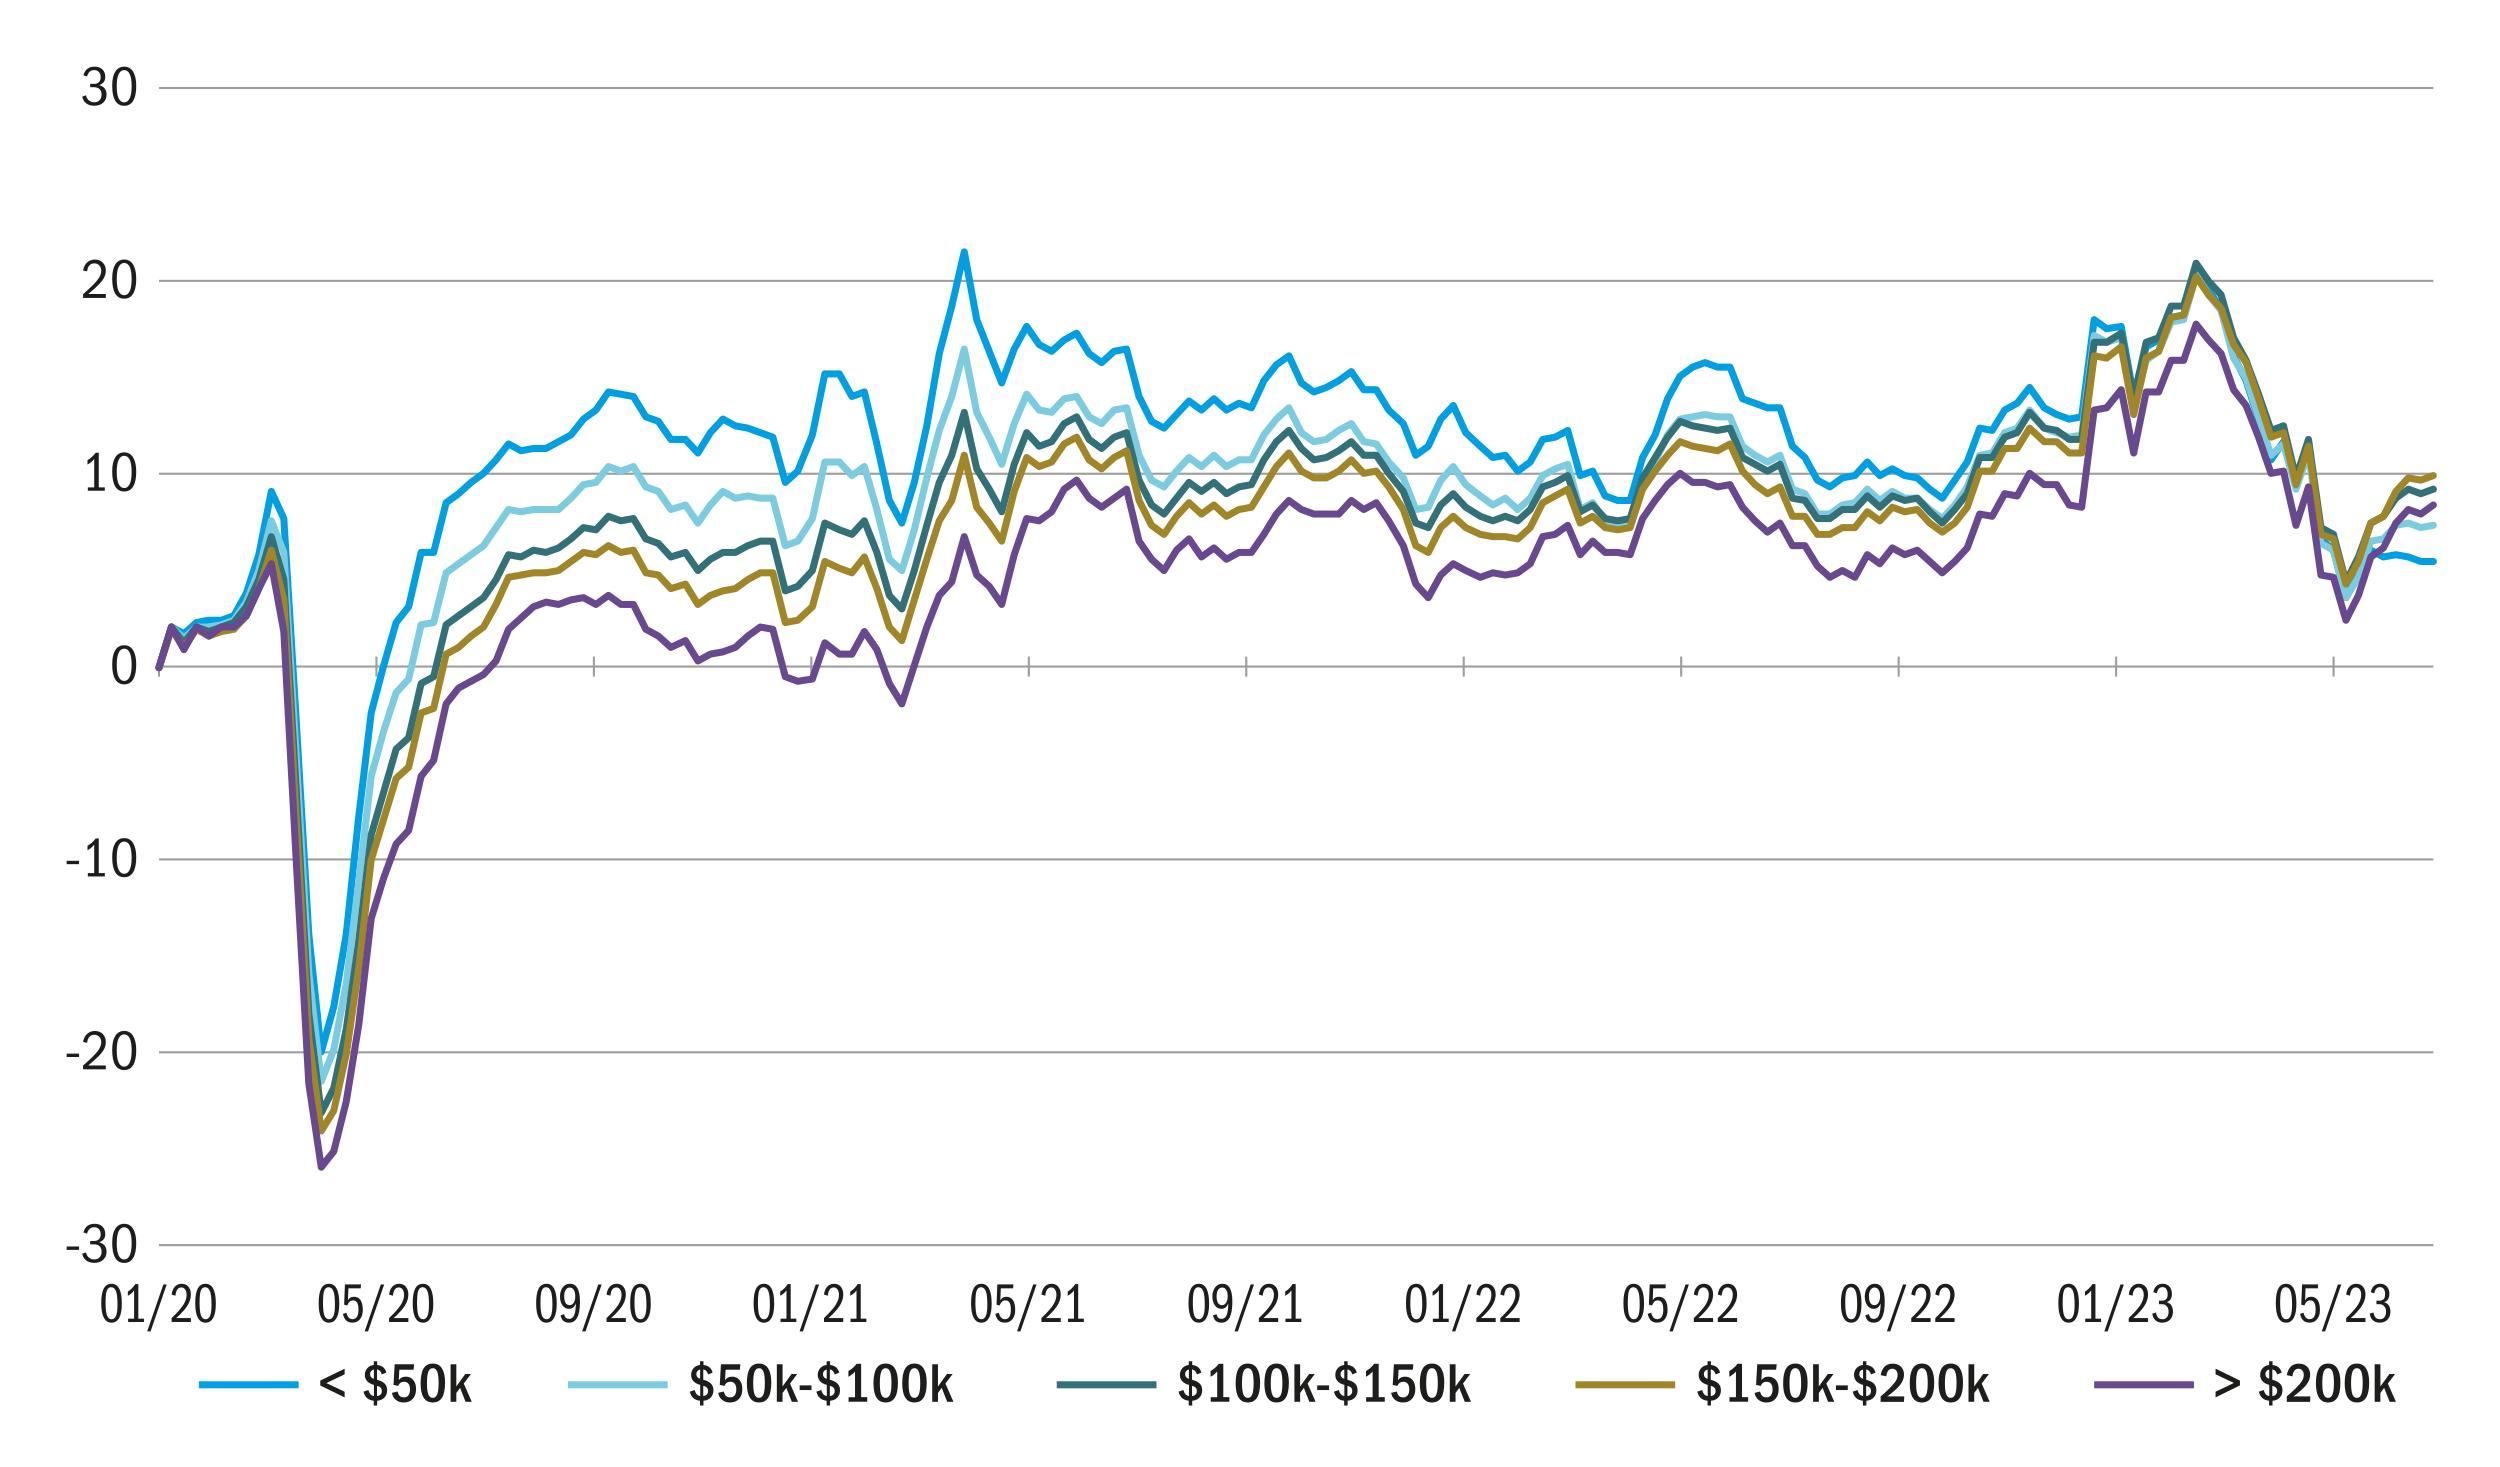 <?xml version="1.0" encoding="UTF-8"?> <svg xmlns="http://www.w3.org/2000/svg" width="750" height="440" viewBox="0 0 750 440"><defs><style>.cls-1,.cls-2,.cls-3,.cls-4,.cls-5,.cls-6,.cls-7,.cls-8,.cls-9,.cls-10,.cls-11,.cls-12{fill:none;}.cls-1,.cls-13{stroke-width:0px;}.cls-2{stroke:#9d9d9c;stroke-width:.63px;}.cls-2,.cls-8,.cls-9,.cls-10,.cls-11,.cls-12{stroke-miterlimit:10;}.cls-3,.cls-4,.cls-5,.cls-6,.cls-7{stroke-linecap:round;stroke-linejoin:round;}.cls-3,.cls-4,.cls-5,.cls-6,.cls-7,.cls-8,.cls-9,.cls-10,.cls-11,.cls-12{stroke-width:2.11px;}.cls-3,.cls-11{stroke:#009fe3;}.cls-4,.cls-8{stroke:#68488e;}.cls-5,.cls-10{stroke:#7bcbe1;}.cls-6,.cls-9{stroke:#a08627;}.cls-7,.cls-12{stroke:#337179;}.cls-13{fill:#1d1d1b;}</style></defs><g id="Guide"><rect class="cls-1" x="56.69" y="56.69" width="340.16" height="192.76"></rect></g><g id="Graph"><rect class="cls-1" x="56.69" y="56.69" width="340.16" height="192.76"></rect><line class="cls-11" x1="59.66" y1="415.44" x2="89.59" y2="415.44"></line><path class="cls-13" d="m96.08,415.64v-1.47l7.31-3.56v1.69l-5.49,2.62,5.49,2.6v1.71l-7.31-3.58Z"></path><path class="cls-13" d="m112.12,421.66v-1.44c-.84-.09-1.5-.35-1.99-.79-.5-.43-.86-1.08-1.08-1.93l1.47-.49c.15.56.35.98.6,1.26.25.28.61.46,1.06.57v-3.36c-.92-.26-1.61-.64-2.05-1.14-.45-.5-.67-1.12-.67-1.87,0-.8.25-1.47.74-2.02.49-.55,1.14-.86,1.93-.95v-1.11h1.03v1.11c.77.09,1.36.32,1.79.68.43.36.75.89.96,1.59l-1.34.56c-.16-.46-.35-.81-.58-1.05-.23-.24-.53-.39-.89-.46v3.11c1.05.27,1.81.66,2.31,1.16.49.5.73,1.16.73,1.98,0,.88-.26,1.6-.79,2.18s-1.26.9-2.2.98v1.44h-1.03Zm.05-10.81c-.36.09-.64.25-.84.49-.2.24-.3.54-.3.91,0,.72.38,1.18,1.13,1.39v-2.79Zm.93,7.99c.43-.06.77-.21,1.04-.46.27-.25.4-.61.4-1.07,0-.42-.11-.75-.34-1-.22-.25-.59-.43-1.1-.56v3.09Z"></path><path class="cls-13" d="m119.27,417.45c.16.63.38,1.08.67,1.35.29.27.7.41,1.22.41.62,0,1.08-.21,1.39-.64s.46-1.01.46-1.76-.15-1.28-.46-1.68-.76-.6-1.34-.6c-.42,0-.77.1-1.06.3-.29.2-.52.51-.7.94l-1.4-.3.35-6.18h5.84l-.17,1.64h-4.27l-.17,3.12c.28-.38.59-.65.93-.81.34-.16.73-.24,1.17-.24.94,0,1.7.33,2.25,1,.56.66.84,1.58.84,2.75,0,1.25-.34,2.23-1.01,2.94-.67.71-1.57,1.06-2.69,1.06-.94,0-1.72-.26-2.37-.79s-1.03-1.22-1.17-2.1l1.67-.41Z"></path><path class="cls-13" d="m129.84,409.07c1.22,0,2.13.48,2.75,1.45.62.97.93,2.39.93,4.26,0,2.04-.31,3.54-.91,4.51-.61.97-1.53,1.45-2.77,1.45s-2.13-.48-2.74-1.44c-.61-.96-.92-2.38-.92-4.27,0-2,.3-3.5.89-4.48.6-.99,1.52-1.48,2.77-1.48Zm-.02,1.39c-.61,0-1.05.36-1.32,1.07-.27.72-.41,1.84-.41,3.39s.13,2.64.4,3.36c.27.72.71,1.08,1.34,1.08s1.07-.35,1.34-1.06c.28-.7.41-1.83.41-3.39s-.14-2.7-.41-3.4-.73-1.06-1.36-1.06Z"></path><path class="cls-13" d="m139.67,420.54l-1.65-4.17-1.12,1.52v2.65h-1.72v-11.27h1.72v6.65l2.68-3.72h1.71l-2.16,2.87,2.4,5.46h-1.86Z"></path><line class="cls-10" x1="170.38" y1="415.44" x2="200.31" y2="415.44"></line><path class="cls-13" d="m210,421.66v-1.44c-.83-.09-1.5-.35-1.99-.79-.5-.43-.86-1.08-1.08-1.93l1.47-.49c.15.56.35.98.6,1.26.25.28.61.46,1.06.57v-3.36c-.92-.26-1.61-.64-2.05-1.14-.45-.5-.67-1.12-.67-1.87,0-.8.25-1.47.74-2.02.49-.55,1.14-.86,1.93-.95v-1.11h1.03v1.11c.77.09,1.36.32,1.79.68.43.36.75.89.96,1.59l-1.34.56c-.16-.46-.35-.81-.58-1.05-.23-.24-.53-.39-.89-.46v3.11c1.05.27,1.82.66,2.31,1.16s.74,1.16.74,1.98c0,.88-.26,1.6-.79,2.18-.53.57-1.26.9-2.2.98v1.44h-1.03Zm.05-10.81c-.36.09-.64.25-.84.49-.2.24-.3.54-.3.91,0,.72.38,1.18,1.13,1.39v-2.79Zm.93,7.99c.43-.06.77-.21,1.04-.46.26-.25.4-.61.4-1.07,0-.42-.11-.75-.34-1-.23-.25-.59-.43-1.1-.56v3.09Z"></path><path class="cls-13" d="m217.14,417.45c.16.63.38,1.08.68,1.35.29.27.7.41,1.22.41.62,0,1.08-.21,1.39-.64.31-.43.46-1.01.46-1.76s-.15-1.28-.46-1.68c-.31-.4-.76-.6-1.34-.6-.42,0-.77.1-1.06.3-.29.2-.52.51-.7.94l-1.4-.3.35-6.18h5.84l-.17,1.64h-4.27l-.17,3.12c.28-.38.59-.65.93-.81.34-.16.73-.24,1.17-.24.95,0,1.7.33,2.25,1,.56.66.84,1.58.84,2.75,0,1.25-.34,2.23-1.01,2.94-.67.71-1.57,1.06-2.69,1.06-.94,0-1.72-.26-2.37-.79-.64-.52-1.03-1.22-1.17-2.1l1.67-.41Z"></path><path class="cls-13" d="m227.71,409.07c1.22,0,2.13.48,2.75,1.45.62.97.93,2.39.93,4.26,0,2.04-.3,3.54-.91,4.51-.61.97-1.53,1.45-2.77,1.45s-2.13-.48-2.74-1.44c-.61-.96-.92-2.38-.92-4.27,0-2,.3-3.5.89-4.48s1.52-1.48,2.77-1.48Zm-.02,1.39c-.61,0-1.05.36-1.32,1.07-.27.72-.41,1.84-.41,3.39s.13,2.64.4,3.36c.26.72.71,1.08,1.34,1.08s1.07-.35,1.34-1.06c.28-.7.41-1.83.41-3.39s-.14-2.7-.41-3.4c-.28-.7-.73-1.06-1.36-1.06Z"></path><path class="cls-13" d="m237.54,420.54l-1.65-4.17-1.12,1.52v2.65h-1.72v-11.27h1.72v6.65l2.69-3.72h1.71l-2.16,2.87,2.4,5.46h-1.86Z"></path><path class="cls-13" d="m239.89,417.01v-1.39h3.56v1.39h-3.56Z"></path><path class="cls-13" d="m247.98,421.66v-1.44c-.83-.09-1.5-.35-1.99-.79-.5-.43-.86-1.08-1.08-1.93l1.47-.49c.15.56.35.98.6,1.26.25.28.61.46,1.06.57v-3.36c-.92-.26-1.61-.64-2.05-1.14-.45-.5-.67-1.12-.67-1.87,0-.8.25-1.47.74-2.02.49-.55,1.14-.86,1.93-.95v-1.11h1.03v1.11c.77.09,1.36.32,1.79.68.43.36.75.89.96,1.59l-1.34.56c-.16-.46-.35-.81-.58-1.05-.23-.24-.53-.39-.89-.46v3.11c1.05.27,1.82.66,2.31,1.16s.74,1.16.74,1.98c0,.88-.26,1.6-.79,2.18-.53.57-1.26.9-2.2.98v1.44h-1.03Zm.05-10.81c-.36.09-.64.25-.84.49-.2.24-.3.54-.3.91,0,.72.38,1.18,1.13,1.39v-2.79Zm.93,7.99c.43-.06.77-.21,1.04-.46.26-.25.4-.61.4-1.07,0-.42-.11-.75-.34-1-.23-.25-.59-.43-1.1-.56v3.09Z"></path><path class="cls-13" d="m254.57,420.54v-1.38h1.94v-7.72c-.28.35-.59.65-.92.9-.33.25-.69.49-1.07.7v-1.74c.49-.28.94-.59,1.33-.93s.77-.74,1.12-1.22h1.37v10h1.82v1.38h-5.59Z"></path><path class="cls-13" d="m265.7,409.07c1.22,0,2.13.48,2.75,1.45.62.97.93,2.39.93,4.26,0,2.04-.3,3.54-.91,4.51-.61.97-1.53,1.45-2.77,1.45s-2.13-.48-2.74-1.44c-.61-.96-.92-2.38-.92-4.27,0-2,.3-3.5.89-4.48s1.52-1.48,2.77-1.48Zm-.02,1.39c-.61,0-1.05.36-1.32,1.07-.27.72-.41,1.84-.41,3.39s.13,2.64.4,3.36c.26.72.71,1.08,1.34,1.08s1.07-.35,1.34-1.06c.28-.7.41-1.83.41-3.39s-.14-2.7-.41-3.4c-.28-.7-.73-1.06-1.36-1.06Z"></path><path class="cls-13" d="m274.33,409.07c1.22,0,2.13.48,2.75,1.45.62.97.93,2.39.93,4.26,0,2.04-.3,3.54-.91,4.51-.61.97-1.53,1.45-2.77,1.45s-2.13-.48-2.74-1.44c-.61-.96-.92-2.38-.92-4.27,0-2,.3-3.5.89-4.48s1.52-1.48,2.77-1.48Zm-.02,1.39c-.61,0-1.05.36-1.32,1.07-.27.72-.41,1.84-.41,3.39s.13,2.64.4,3.36c.26.72.71,1.08,1.34,1.08s1.07-.35,1.34-1.06c.28-.7.41-1.83.41-3.39s-.14-2.7-.41-3.4c-.28-.7-.73-1.06-1.36-1.06Z"></path><path class="cls-13" d="m284.16,420.54l-1.65-4.17-1.12,1.52v2.65h-1.72v-11.27h1.72v6.65l2.69-3.72h1.71l-2.16,2.87,2.4,5.46h-1.86Z"></path><line class="cls-12" x1="317.02" y1="415.44" x2="346.95" y2="415.44"></line><path class="cls-13" d="m356.63,421.66v-1.44c-.83-.09-1.5-.35-1.99-.79-.5-.43-.86-1.08-1.08-1.93l1.47-.49c.15.56.35.98.6,1.26.25.28.61.46,1.06.57v-3.36c-.92-.26-1.61-.64-2.05-1.14-.45-.5-.67-1.12-.67-1.87,0-.8.25-1.47.74-2.02.49-.55,1.14-.86,1.93-.95v-1.11h1.03v1.11c.77.09,1.36.32,1.79.68.43.36.75.89.96,1.59l-1.34.56c-.16-.46-.35-.81-.58-1.05-.23-.24-.53-.39-.89-.46v3.11c1.05.27,1.82.66,2.31,1.16s.74,1.16.74,1.98c0,.88-.26,1.6-.79,2.18-.53.57-1.26.9-2.2.98v1.44h-1.03Zm.05-10.81c-.36.09-.64.25-.84.49-.2.24-.3.54-.3.91,0,.72.38,1.18,1.13,1.39v-2.79Zm.93,7.99c.43-.06.77-.21,1.04-.46.26-.25.4-.61.4-1.07,0-.42-.11-.75-.34-1-.23-.25-.59-.43-1.1-.56v3.09Z"></path><path class="cls-13" d="m363.22,420.54v-1.38h1.94v-7.72c-.28.35-.59.65-.92.9-.33.25-.69.49-1.07.7v-1.74c.49-.28.94-.59,1.33-.93s.77-.74,1.12-1.22h1.37v10h1.82v1.38h-5.59Z"></path><path class="cls-13" d="m374.35,409.07c1.22,0,2.13.48,2.75,1.45.62.97.93,2.39.93,4.26,0,2.04-.3,3.54-.91,4.51-.61.97-1.53,1.45-2.77,1.45s-2.13-.48-2.74-1.44c-.61-.96-.92-2.38-.92-4.27,0-2,.3-3.5.89-4.48s1.52-1.48,2.77-1.48Zm-.02,1.39c-.61,0-1.05.36-1.32,1.07-.27.72-.41,1.84-.41,3.39s.13,2.64.4,3.36c.26.72.71,1.08,1.34,1.08s1.07-.35,1.34-1.06c.28-.7.41-1.83.41-3.39s-.14-2.7-.41-3.4c-.28-.7-.73-1.06-1.36-1.06Z"></path><path class="cls-13" d="m382.98,409.07c1.22,0,2.13.48,2.75,1.45.62.97.93,2.39.93,4.26,0,2.04-.3,3.54-.91,4.51-.61.97-1.53,1.45-2.77,1.45s-2.13-.48-2.74-1.44c-.61-.96-.92-2.38-.92-4.27,0-2,.3-3.5.89-4.48s1.52-1.48,2.77-1.48Zm-.02,1.39c-.61,0-1.05.36-1.32,1.07-.27.72-.41,1.84-.41,3.39s.13,2.64.4,3.36c.26.72.71,1.08,1.34,1.08s1.07-.35,1.34-1.06c.28-.7.41-1.83.41-3.39s-.14-2.7-.41-3.4c-.28-.7-.73-1.06-1.36-1.06Z"></path><path class="cls-13" d="m392.81,420.54l-1.65-4.17-1.12,1.52v2.65h-1.72v-11.27h1.72v6.65l2.69-3.72h1.71l-2.16,2.87,2.4,5.46h-1.86Z"></path><path class="cls-13" d="m395.16,417.01v-1.39h3.56v1.39h-3.56Z"></path><path class="cls-13" d="m403.25,421.66v-1.44c-.83-.09-1.5-.35-1.99-.79-.5-.43-.86-1.08-1.08-1.93l1.47-.49c.15.56.35.98.6,1.26.25.28.61.46,1.06.57v-3.36c-.92-.26-1.61-.64-2.05-1.14-.45-.5-.67-1.12-.67-1.87,0-.8.25-1.47.74-2.02.49-.55,1.14-.86,1.93-.95v-1.11h1.03v1.11c.77.09,1.36.32,1.79.68.43.36.75.89.96,1.59l-1.34.56c-.16-.46-.35-.81-.58-1.05-.23-.24-.53-.39-.89-.46v3.11c1.05.27,1.82.66,2.31,1.16s.74,1.16.74,1.98c0,.88-.26,1.6-.79,2.18-.53.57-1.26.9-2.2.98v1.44h-1.03Zm.05-10.81c-.36.09-.64.25-.84.49-.2.24-.3.54-.3.91,0,.72.38,1.18,1.13,1.39v-2.79Zm.93,7.99c.43-.06.77-.21,1.04-.46.26-.25.4-.61.4-1.07,0-.42-.11-.75-.34-1-.23-.25-.59-.43-1.1-.56v3.09Z"></path><path class="cls-13" d="m409.84,420.54v-1.38h1.94v-7.72c-.28.35-.59.65-.92.9-.33.25-.69.49-1.07.7v-1.74c.49-.28.94-.59,1.33-.93s.77-.74,1.12-1.22h1.37v10h1.82v1.38h-5.59Z"></path><path class="cls-13" d="m419.03,417.45c.16.63.38,1.08.68,1.35.29.27.7.41,1.22.41.62,0,1.08-.21,1.39-.64.31-.43.46-1.01.46-1.76s-.15-1.28-.46-1.68c-.31-.4-.76-.6-1.34-.6-.42,0-.77.1-1.06.3-.29.2-.52.51-.7.94l-1.4-.3.35-6.18h5.84l-.17,1.64h-4.27l-.17,3.12c.28-.38.59-.65.93-.81.34-.16.73-.24,1.17-.24.95,0,1.7.33,2.25,1,.56.66.84,1.58.84,2.75,0,1.25-.34,2.23-1.01,2.94-.67.71-1.57,1.06-2.69,1.06-.94,0-1.72-.26-2.37-.79-.64-.52-1.03-1.22-1.17-2.1l1.67-.41Z"></path><path class="cls-13" d="m429.6,409.07c1.22,0,2.13.48,2.75,1.45.62.97.93,2.39.93,4.26,0,2.04-.3,3.54-.91,4.51-.61.97-1.53,1.45-2.77,1.45s-2.13-.48-2.74-1.44c-.61-.96-.92-2.38-.92-4.27,0-2,.3-3.5.89-4.48s1.52-1.48,2.77-1.48Zm-.02,1.39c-.61,0-1.05.36-1.32,1.07-.27.72-.41,1.84-.41,3.39s.13,2.64.4,3.36c.26.72.71,1.08,1.34,1.08s1.07-.35,1.34-1.06c.28-.7.41-1.83.41-3.39s-.14-2.7-.41-3.4c-.28-.7-.73-1.06-1.36-1.06Z"></path><path class="cls-13" d="m439.43,420.54l-1.65-4.17-1.12,1.52v2.65h-1.72v-11.27h1.72v6.65l2.69-3.72h1.71l-2.16,2.87,2.4,5.46h-1.86Z"></path><line class="cls-9" x1="472.64" y1="415.44" x2="502.56" y2="415.44"></line><path class="cls-13" d="m512.25,421.66v-1.44c-.83-.09-1.5-.35-1.99-.79-.5-.43-.86-1.08-1.08-1.93l1.47-.49c.15.56.35.98.6,1.26.25.28.61.46,1.06.57v-3.36c-.92-.26-1.61-.64-2.05-1.14-.45-.5-.67-1.12-.67-1.87,0-.8.25-1.47.74-2.02.49-.55,1.14-.86,1.93-.95v-1.11h1.03v1.11c.77.09,1.36.32,1.79.68.43.36.75.89.96,1.59l-1.34.56c-.16-.46-.35-.81-.58-1.05-.23-.24-.53-.39-.89-.46v3.11c1.05.27,1.82.66,2.31,1.16s.74,1.16.74,1.98c0,.88-.26,1.6-.79,2.18-.53.57-1.26.9-2.2.98v1.44h-1.03Zm.05-10.81c-.36.09-.64.25-.84.49-.2.24-.3.54-.3.91,0,.72.38,1.18,1.13,1.39v-2.79Zm.93,7.99c.43-.06.77-.21,1.04-.46.26-.25.4-.61.4-1.07,0-.42-.11-.75-.34-1-.23-.25-.59-.43-1.1-.56v3.09Z"></path><path class="cls-13" d="m518.84,420.54v-1.38h1.94v-7.72c-.28.35-.59.65-.92.9-.33.25-.69.49-1.07.7v-1.74c.49-.28.94-.59,1.33-.93s.77-.74,1.12-1.22h1.37v10h1.82v1.38h-5.59Z"></path><path class="cls-13" d="m528.02,417.45c.16.63.38,1.08.68,1.35.29.27.7.41,1.22.41.62,0,1.08-.21,1.39-.64.31-.43.47-1.01.47-1.76s-.15-1.28-.47-1.68c-.31-.4-.76-.6-1.34-.6-.42,0-.77.1-1.05.3-.29.2-.52.51-.7.94l-1.4-.3.35-6.18h5.84l-.17,1.64h-4.27l-.17,3.12c.28-.38.59-.65.93-.81.34-.16.73-.24,1.17-.24.95,0,1.7.33,2.26,1,.56.66.84,1.58.84,2.75,0,1.25-.33,2.23-1,2.94-.67.71-1.57,1.06-2.69,1.06-.93,0-1.72-.26-2.36-.79-.64-.52-1.03-1.22-1.17-2.1l1.67-.41Z"></path><path class="cls-13" d="m538.6,409.07c1.22,0,2.13.48,2.75,1.45.62.97.93,2.39.93,4.26,0,2.04-.3,3.54-.91,4.51-.61.97-1.53,1.45-2.77,1.45s-2.13-.48-2.74-1.44-.92-2.38-.92-4.27c0-2,.3-3.5.89-4.48.6-.99,1.52-1.48,2.77-1.48Zm-.02,1.39c-.61,0-1.05.36-1.32,1.07-.27.72-.41,1.84-.41,3.39s.13,2.64.4,3.36.71,1.08,1.34,1.08,1.07-.35,1.34-1.06c.28-.7.41-1.83.41-3.39s-.14-2.7-.41-3.4c-.27-.7-.73-1.06-1.36-1.06Z"></path><path class="cls-13" d="m548.43,420.54l-1.66-4.17-1.12,1.52v2.65h-1.72v-11.27h1.72v6.65l2.69-3.72h1.71l-2.16,2.87,2.4,5.46h-1.86Z"></path><path class="cls-13" d="m550.78,417.01v-1.39h3.56v1.39h-3.56Z"></path><path class="cls-13" d="m558.87,421.66v-1.44c-.83-.09-1.5-.35-1.99-.79-.5-.43-.86-1.08-1.08-1.93l1.47-.49c.15.56.35.98.6,1.26.25.28.6.46,1.06.57v-3.36c-.92-.26-1.61-.64-2.05-1.14-.45-.5-.67-1.12-.67-1.87,0-.8.25-1.47.74-2.02.49-.55,1.14-.86,1.93-.95v-1.11h1.03v1.11c.76.09,1.36.32,1.79.68.43.36.75.89.96,1.59l-1.33.56c-.16-.46-.35-.81-.58-1.05-.23-.24-.53-.39-.89-.46v3.11c1.05.27,1.82.66,2.31,1.16.49.5.74,1.16.74,1.98,0,.88-.27,1.6-.79,2.18-.53.57-1.26.9-2.2.98v1.44h-1.03Zm.05-10.81c-.36.09-.64.25-.84.49-.2.24-.29.54-.29.91,0,.72.38,1.18,1.13,1.39v-2.79Zm.93,7.99c.43-.06.78-.21,1.04-.46.26-.25.4-.61.4-1.07,0-.42-.11-.75-.34-1-.23-.25-.59-.43-1.1-.56v3.09Z"></path><path class="cls-13" d="m564.19,420.54v-1.62c.82-.69,1.66-1.44,2.51-2.27.85-.83,1.49-1.56,1.93-2.19.43-.64.65-1.29.65-1.95,0-.56-.14-1.02-.43-1.37-.29-.35-.67-.52-1.16-.52s-.91.19-1.21.56c-.3.37-.5.95-.6,1.72l-1.69-.35c.23-1.18.64-2.05,1.25-2.62.61-.56,1.4-.84,2.38-.84,1.04,0,1.86.31,2.47.92.61.61.91,1.41.91,2.39s-.35,1.98-1.06,2.94c-.71.96-2.03,2.15-3.95,3.58h5.08l-.08,1.64h-6.99Z"></path><path class="cls-13" d="m576.58,409.07c1.22,0,2.13.48,2.75,1.45.62.97.93,2.39.93,4.26,0,2.04-.3,3.54-.91,4.51-.61.97-1.53,1.45-2.77,1.45s-2.13-.48-2.74-1.44-.92-2.38-.92-4.27c0-2,.3-3.5.89-4.48.6-.99,1.52-1.48,2.77-1.48Zm-.02,1.39c-.61,0-1.05.36-1.32,1.07-.27.72-.41,1.84-.41,3.39s.13,2.64.4,3.36.71,1.08,1.34,1.08,1.07-.35,1.34-1.06c.28-.7.41-1.83.41-3.39s-.14-2.7-.41-3.4c-.27-.7-.73-1.06-1.36-1.06Z"></path><path class="cls-13" d="m585.22,409.07c1.22,0,2.13.48,2.75,1.45.62.97.93,2.39.93,4.26,0,2.04-.3,3.54-.91,4.51-.61.97-1.53,1.45-2.77,1.45s-2.13-.48-2.74-1.44-.92-2.38-.92-4.27c0-2,.3-3.5.89-4.48.6-.99,1.52-1.48,2.77-1.48Zm-.02,1.39c-.61,0-1.05.36-1.32,1.07-.27.72-.41,1.84-.41,3.39s.13,2.64.4,3.36.71,1.08,1.34,1.08,1.07-.35,1.34-1.06c.28-.7.41-1.83.41-3.39s-.14-2.7-.41-3.4c-.27-.7-.73-1.06-1.36-1.06Z"></path><path class="cls-13" d="m595.05,420.54l-1.66-4.17-1.12,1.52v2.65h-1.72v-11.27h1.72v6.65l2.69-3.72h1.71l-2.16,2.87,2.4,5.46h-1.86Z"></path><line class="cls-8" x1="628.25" y1="415.44" x2="658.18" y2="415.44"></line><path class="cls-13" d="m664.67,419.22v-1.71l5.49-2.62-5.49-2.6v-1.69l7.31,3.58v1.45l-7.31,3.58Z"></path><path class="cls-13" d="m680.72,421.66v-1.44c-.84-.09-1.5-.35-1.99-.79-.5-.43-.86-1.08-1.08-1.93l1.47-.49c.15.56.35.98.6,1.26.25.28.61.46,1.06.57v-3.36c-.92-.26-1.61-.64-2.05-1.14-.45-.5-.67-1.12-.67-1.87,0-.8.25-1.47.74-2.02.49-.55,1.14-.86,1.93-.95v-1.11h1.03v1.11c.77.09,1.36.32,1.79.68.43.36.75.89.96,1.59l-1.34.56c-.16-.46-.35-.81-.58-1.05-.23-.24-.53-.39-.89-.46v3.11c1.05.27,1.81.66,2.31,1.16.49.5.73,1.16.73,1.98,0,.88-.26,1.6-.79,2.18s-1.26.9-2.2.98v1.44h-1.03Zm.05-10.81c-.36.09-.64.25-.84.49-.2.24-.3.54-.3.91,0,.72.38,1.18,1.13,1.39v-2.79Zm.93,7.99c.43-.06.77-.21,1.04-.46.27-.25.4-.61.4-1.07,0-.42-.11-.75-.34-1-.22-.25-.59-.43-1.1-.56v3.09Z"></path><path class="cls-13" d="m686.04,420.54v-1.62c.82-.69,1.66-1.44,2.51-2.27.85-.83,1.49-1.56,1.93-2.19s.65-1.29.65-1.95c0-.56-.14-1.02-.43-1.37-.29-.35-.67-.52-1.16-.52-.51,0-.91.19-1.21.56-.3.37-.5.95-.6,1.72l-1.69-.35c.22-1.18.64-2.05,1.25-2.62.61-.56,1.4-.84,2.38-.84,1.04,0,1.86.31,2.47.92.61.61.91,1.41.91,2.39s-.35,1.98-1.07,2.94c-.71.96-2.03,2.15-3.95,3.58h5.08l-.08,1.64h-6.99Z"></path><path class="cls-13" d="m698.44,409.07c1.22,0,2.13.48,2.75,1.45.62.97.93,2.39.93,4.26,0,2.04-.31,3.54-.91,4.51-.61.97-1.53,1.45-2.77,1.45s-2.13-.48-2.74-1.44c-.61-.96-.92-2.38-.92-4.27,0-2,.3-3.5.89-4.48.6-.99,1.52-1.48,2.77-1.48Zm-.02,1.39c-.61,0-1.05.36-1.32,1.07-.27.72-.41,1.84-.41,3.39s.13,2.64.4,3.36c.27.72.71,1.08,1.34,1.08s1.07-.35,1.34-1.06c.28-.7.41-1.83.41-3.39s-.14-2.7-.41-3.4-.73-1.06-1.36-1.06Z"></path><path class="cls-13" d="m707.07,409.07c1.22,0,2.13.48,2.75,1.45.62.97.93,2.39.93,4.26,0,2.04-.31,3.54-.91,4.51-.61.97-1.53,1.45-2.77,1.45s-2.13-.48-2.74-1.44c-.61-.96-.92-2.38-.92-4.27,0-2,.3-3.5.89-4.48.6-.99,1.52-1.48,2.77-1.48Zm-.02,1.39c-.61,0-1.05.36-1.32,1.07-.27.72-.41,1.84-.41,3.39s.13,2.64.4,3.36c.27.72.71,1.08,1.34,1.08s1.07-.35,1.34-1.06c.28-.7.41-1.83.41-3.39s-.14-2.7-.41-3.4-.73-1.06-1.36-1.06Z"></path><path class="cls-13" d="m716.9,420.54l-1.66-4.17-1.12,1.52v2.65h-1.72v-11.27h1.72v6.65l2.69-3.72h1.71l-2.16,2.87,2.4,5.46h-1.86Z"></path><line class="cls-2" x1="47.69" y1="199.97" x2="730" y2="199.97"></line><line class="cls-2" x1="700.07" y1="196.98" x2="700.07" y2="202.97"></line><line class="cls-2" x1="634.84" y1="196.98" x2="634.84" y2="202.97"></line><line class="cls-2" x1="569.6" y1="196.98" x2="569.6" y2="202.97"></line><line class="cls-2" x1="504.36" y1="196.98" x2="504.36" y2="202.97"></line><line class="cls-2" x1="439.12" y1="196.98" x2="439.12" y2="202.97"></line><line class="cls-2" x1="373.88" y1="196.98" x2="373.88" y2="202.97"></line><line class="cls-2" x1="308.64" y1="196.98" x2="308.64" y2="202.97"></line><line class="cls-2" x1="243.4" y1="196.98" x2="243.4" y2="202.97"></line><line class="cls-2" x1="178.17" y1="196.98" x2="178.17" y2="202.97"></line><line class="cls-2" x1="112.93" y1="196.98" x2="112.93" y2="202.97"></line><line class="cls-2" x1="47.69" y1="196.98" x2="47.69" y2="202.97"></line><line class="cls-2" x1="730" y1="26.4" x2="47.69" y2="26.4"></line><line class="cls-2" x1="730" y1="84.26" x2="47.69" y2="84.26"></line><line class="cls-2" x1="730" y1="142.12" x2="47.69" y2="142.12"></line><line class="cls-2" x1="730" y1="257.83" x2="47.69" y2="257.83"></line><line class="cls-2" x1="730" y1="315.69" x2="47.69" y2="315.69"></line><line class="cls-2" x1="47.69" y1="373.54" x2="730" y2="373.54"></line><path class="cls-13" d="m20,374.96v-1.01h3.72v1.01h-3.72Z"></path><path class="cls-13" d="m27.04,373.31v-1.01h1.17c.63,0,1.12-.18,1.47-.53.35-.36.52-.85.52-1.48s-.17-1.14-.52-1.53c-.34-.39-.81-.58-1.39-.58s-1.03.15-1.38.46c-.34.31-.61.79-.8,1.44l-1.08-.34c.24-.9.64-1.56,1.21-1.98s1.29-.63,2.15-.63c.98,0,1.76.28,2.33.84.57.56.86,1.3.86,2.22,0,.63-.14,1.14-.41,1.51-.28.38-.75.71-1.41,1.01.74.18,1.3.51,1.66.99.36.48.55,1.09.55,1.83,0,.99-.34,1.79-1.01,2.41-.67.61-1.56.92-2.68.92-1,0-1.82-.25-2.45-.74-.63-.49-1.01-1.17-1.15-2.01l1.11-.39c.16.68.46,1.2.9,1.56s.96.55,1.55.55c.68,0,1.22-.21,1.62-.63.41-.42.61-.98.61-1.71s-.21-1.27-.62-1.64c-.42-.37-1.02-.56-1.82-.56h-1Z"></path><path class="cls-13" d="m37.27,367.14c1.16,0,2.05.5,2.67,1.51.62,1.01.93,2.43.93,4.27,0,1.97-.31,3.46-.92,4.46-.61,1-1.51,1.5-2.68,1.5s-2.09-.5-2.7-1.51c-.61-1.01-.91-2.5-.91-4.47s.31-3.32.94-4.3c.62-.97,1.52-1.46,2.68-1.46Zm-.02,1.03c-.7,0-1.24.4-1.64,1.19-.39.79-.59,2.01-.59,3.66s.19,2.82.58,3.62c.39.81.94,1.21,1.66,1.21s1.26-.41,1.65-1.22c.39-.81.58-2.02.58-3.61s-.19-2.84-.57-3.64c-.38-.8-.94-1.21-1.67-1.21Z"></path><path class="cls-13" d="m20,317.1v-1.01h3.72v1.01h-3.72Z"></path><path class="cls-13" d="m24.92,320.79v-1.13c2.06-1.79,3.49-3.18,4.27-4.18.79-1,1.18-1.92,1.18-2.76,0-.68-.19-1.22-.56-1.65-.38-.42-.88-.63-1.51-.63-.6,0-1.08.19-1.45.58-.37.39-.61.99-.73,1.82l-1.2-.25c.17-1.02.57-1.83,1.21-2.42.64-.58,1.42-.88,2.34-.88.98,0,1.77.31,2.37.92.6.61.9,1.42.9,2.42,0,.7-.15,1.36-.46,1.98-.3.62-.77,1.27-1.41,1.96s-1.77,1.71-3.4,3.06h5.27v1.17h-6.83Z"></path><path class="cls-13" d="m37.27,309.28c1.16,0,2.05.5,2.67,1.51.62,1.01.93,2.43.93,4.27,0,1.97-.31,3.46-.92,4.46-.61,1-1.51,1.5-2.68,1.5s-2.09-.5-2.7-1.51c-.61-1.01-.91-2.5-.91-4.47s.31-3.32.94-4.3c.62-.97,1.52-1.46,2.68-1.46Zm-.02,1.03c-.7,0-1.24.4-1.64,1.19-.39.79-.59,2.01-.59,3.66s.19,2.82.58,3.62c.39.81.94,1.21,1.66,1.21s1.26-.41,1.65-1.22c.39-.81.58-2.02.58-3.61s-.19-2.84-.57-3.64c-.38-.8-.94-1.21-1.67-1.21Z"></path><path class="cls-13" d="m20,259.25v-1.01h3.72v1.01h-3.72Z"></path><path class="cls-13" d="m26.35,262.93v-1.01h1.91v-8.51c-.28.36-.59.67-.91.94s-.69.51-1.1.73v-1.35c.46-.27.88-.57,1.27-.9.38-.33.78-.76,1.18-1.29h.93v10.39h1.81v1.01h-5.08Z"></path><path class="cls-13" d="m37.27,251.43c1.16,0,2.05.5,2.67,1.51.62,1.01.93,2.43.93,4.27,0,1.97-.31,3.46-.92,4.46-.61,1-1.51,1.5-2.68,1.5s-2.09-.5-2.7-1.51c-.61-1.01-.91-2.5-.91-4.47s.31-3.32.94-4.3c.62-.97,1.52-1.46,2.68-1.46Zm-.02,1.03c-.7,0-1.24.4-1.64,1.19-.39.79-.59,2.01-.59,3.66s.19,2.82.58,3.62c.39.81.94,1.21,1.66,1.21s1.26-.41,1.65-1.22c.39-.81.58-2.02.58-3.61s-.19-2.84-.57-3.64c-.38-.8-.94-1.21-1.67-1.21Z"></path><path class="cls-13" d="m37.27,193.57c1.16,0,2.05.5,2.67,1.51.62,1.01.93,2.43.93,4.27,0,1.97-.31,3.46-.92,4.46-.61,1-1.51,1.5-2.68,1.5s-2.09-.5-2.7-1.51c-.61-1.01-.91-2.5-.91-4.47s.31-3.32.94-4.3c.62-.97,1.52-1.46,2.68-1.46Zm-.02,1.03c-.7,0-1.24.4-1.64,1.19-.39.79-.59,2.01-.59,3.66s.19,2.82.58,3.62c.39.81.94,1.21,1.66,1.21s1.26-.41,1.65-1.22c.39-.81.58-2.02.58-3.61s-.19-2.84-.57-3.64c-.38-.8-.94-1.21-1.67-1.21Z"></path><path class="cls-13" d="m26.35,147.22v-1.01h1.91v-8.51c-.28.36-.59.67-.91.94s-.69.51-1.1.73v-1.35c.46-.27.88-.57,1.27-.9.38-.33.78-.76,1.18-1.29h.93v10.39h1.81v1.01h-5.08Z"></path><path class="cls-13" d="m37.27,135.71c1.16,0,2.05.5,2.67,1.51.62,1.01.93,2.43.93,4.27,0,1.97-.31,3.46-.92,4.46-.61,1-1.51,1.5-2.68,1.5s-2.09-.5-2.7-1.51c-.61-1.01-.91-2.5-.91-4.47s.31-3.32.94-4.3c.62-.97,1.52-1.46,2.68-1.46Zm-.02,1.03c-.7,0-1.24.4-1.64,1.19-.39.79-.59,2.01-.59,3.66s.19,2.82.58,3.62c.39.81.94,1.21,1.66,1.21s1.26-.41,1.65-1.22c.39-.81.58-2.02.58-3.61s-.19-2.84-.57-3.64c-.38-.8-.94-1.21-1.67-1.21Z"></path><path class="cls-13" d="m24.92,89.36v-1.13c2.06-1.79,3.49-3.18,4.27-4.18.79-1,1.18-1.92,1.18-2.76,0-.68-.19-1.22-.56-1.65-.38-.42-.88-.63-1.51-.63-.6,0-1.08.19-1.45.58-.37.39-.61.99-.73,1.82l-1.2-.25c.17-1.02.57-1.83,1.21-2.42.64-.58,1.42-.88,2.34-.88.98,0,1.77.31,2.37.92.6.61.9,1.42.9,2.42,0,.7-.15,1.36-.46,1.98-.3.62-.77,1.27-1.41,1.96s-1.77,1.71-3.4,3.06h5.27v1.17h-6.83Z"></path><path class="cls-13" d="m37.27,77.86c1.16,0,2.05.5,2.67,1.51.62,1.01.93,2.43.93,4.27,0,1.97-.31,3.46-.92,4.46-.61,1-1.51,1.5-2.68,1.5s-2.09-.5-2.7-1.51c-.61-1.01-.91-2.5-.91-4.47s.31-3.32.94-4.3c.62-.97,1.52-1.46,2.68-1.46Zm-.02,1.03c-.7,0-1.24.4-1.64,1.19-.39.79-.59,2.01-.59,3.66s.19,2.82.58,3.62c.39.81.94,1.21,1.66,1.21s1.26-.41,1.65-1.22c.39-.81.58-2.02.58-3.61s-.19-2.84-.57-3.64c-.38-.8-.94-1.21-1.67-1.21Z"></path><path class="cls-13" d="m27.04,26.17v-1.01h1.17c.63,0,1.12-.18,1.47-.53.35-.36.52-.85.52-1.48s-.17-1.14-.52-1.53c-.34-.39-.81-.58-1.39-.58s-1.03.15-1.38.46c-.34.31-.61.79-.8,1.44l-1.08-.34c.24-.9.64-1.56,1.21-1.98s1.29-.63,2.15-.63c.98,0,1.76.28,2.33.84.57.56.86,1.3.86,2.22,0,.63-.14,1.14-.41,1.51-.28.38-.75.71-1.41,1.01.74.18,1.3.51,1.66.99.36.48.55,1.09.55,1.83,0,.99-.34,1.79-1.01,2.41-.67.61-1.56.92-2.68.92-1,0-1.82-.25-2.45-.74-.63-.49-1.01-1.17-1.15-2.01l1.11-.39c.16.68.46,1.2.9,1.56s.96.55,1.55.55c.68,0,1.22-.21,1.62-.63.41-.42.61-.98.61-1.71s-.21-1.27-.62-1.64c-.42-.37-1.02-.56-1.82-.56h-1Z"></path><path class="cls-13" d="m37.27,20c1.16,0,2.05.5,2.67,1.51.62,1.01.93,2.43.93,4.27,0,1.97-.31,3.46-.92,4.46-.61,1-1.51,1.5-2.68,1.5s-2.09-.5-2.7-1.51c-.61-1.01-.91-2.5-.91-4.47s.31-3.32.94-4.3c.62-.97,1.52-1.46,2.68-1.46Zm-.02,1.03c-.7,0-1.24.4-1.64,1.19-.39.79-.59,2.01-.59,3.66s.19,2.82.58,3.62c.39.81.94,1.21,1.66,1.21s1.26-.41,1.65-1.22c.39-.81.58-2.02.58-3.61s-.19-2.84-.57-3.64c-.38-.8-.94-1.21-1.67-1.21Z"></path><path class="cls-13" d="m33.46,385.13c2.06,0,3.09,1.99,3.09,5.96,0,1.88-.26,3.3-.79,4.27-.53.96-1.29,1.44-2.3,1.44s-1.77-.48-2.3-1.45c-.53-.97-.79-2.43-.79-4.39s.25-3.42.75-4.38c.5-.96,1.28-1.44,2.34-1.44Zm-1.79,5.51c0,1.88.14,3.21.42,3.98.28.77.75,1.16,1.4,1.16.6,0,1.04-.35,1.33-1.05.29-.7.43-1.79.43-3.28,0-1.95-.15-3.32-.46-4.1-.31-.79-.79-1.18-1.44-1.18-.6,0-1.02.32-1.28.97s-.39,1.82-.39,3.51Z"></path><path class="cls-13" d="m41.5,385.22v10.39h1.69v1h-4.75v-1h1.79v-8.51c-.21.32-.47.61-.76.87s-.66.52-1.11.77v-1.27c.39-.22.79-.54,1.2-.95.41-.4.75-.84,1.03-1.3h.91Z"></path><path class="cls-13" d="m49.01,385.33h1.01l-4.85,14.09h-1.01l4.85-14.09Z"></path><path class="cls-13" d="m54.5,385.13c.84,0,1.52.29,2.02.88s.75,1.36.75,2.33c0,.71-.15,1.44-.45,2.19-.3.75-.82,1.58-1.58,2.48-.75.91-1.55,1.71-2.4,2.41h4.43v1.18h-5.79v-1.18c1.67-1.59,2.83-2.9,3.5-3.94.66-1.04,1-2.04,1-3,0-.69-.14-1.23-.43-1.64-.29-.41-.67-.61-1.14-.61-1.02,0-1.62.83-1.77,2.48l-1.15-.32c.11-1.02.44-1.82.98-2.4.54-.57,1.22-.86,2.04-.86Z"></path><path class="cls-13" d="m61.66,385.13c2.06,0,3.09,1.99,3.09,5.96,0,1.88-.26,3.3-.79,4.27-.53.96-1.29,1.44-2.3,1.44s-1.77-.48-2.3-1.45c-.53-.97-.79-2.43-.79-4.39s.25-3.42.75-4.38c.5-.96,1.28-1.44,2.34-1.44Zm-1.79,5.51c0,1.88.14,3.21.42,3.98.28.77.75,1.16,1.4,1.16.6,0,1.04-.35,1.33-1.05.29-.7.43-1.79.43-3.28,0-1.95-.15-3.32-.46-4.1-.31-.79-.79-1.18-1.44-1.18-.6,0-1.02.32-1.28.97s-.39,1.82-.39,3.51Z"></path><path class="cls-13" d="m98.69,385.13c2.06,0,3.09,1.99,3.09,5.96,0,1.88-.26,3.3-.79,4.27-.53.96-1.29,1.44-2.3,1.44s-1.77-.48-2.3-1.45c-.53-.97-.79-2.43-.79-4.39s.25-3.42.75-4.38c.5-.96,1.28-1.44,2.34-1.44Zm-1.79,5.51c0,1.88.14,3.21.42,3.98.28.77.75,1.16,1.4,1.16.6,0,1.04-.35,1.33-1.05.29-.7.43-1.79.43-3.28,0-1.95-.15-3.32-.46-4.1-.31-.79-.79-1.18-1.44-1.18-.6,0-1.02.32-1.28.97s-.39,1.82-.39,3.51Z"></path><path class="cls-13" d="m108.3,385.33l-.08,1.17h-3.7l-.14,3.61c.34-.72.93-1.08,1.79-1.08s1.54.34,1.99,1c.45.67.68,1.66.68,2.98,0,1.16-.28,2.08-.84,2.76-.56.68-1.31,1.02-2.25,1.02-.79,0-1.42-.21-1.88-.63s-.8-1.09-.99-2l1.05-.34c.3,1.29.92,1.94,1.84,1.94.56,0,1-.24,1.31-.71.31-.47.46-1.19.46-2.15,0-1.85-.53-2.77-1.6-2.77-.43,0-.77.11-1.03.34-.26.23-.51.61-.74,1.17l-.93-.22.24-6.1h4.83Z"></path><path class="cls-13" d="m114.25,385.33h1.01l-4.85,14.09h-1.01l4.85-14.09Z"></path><path class="cls-13" d="m119.74,385.13c.84,0,1.52.29,2.02.88s.75,1.36.75,2.33c0,.71-.15,1.44-.45,2.19-.3.75-.82,1.58-1.58,2.48-.75.91-1.55,1.71-2.4,2.41h4.43v1.18h-5.79v-1.18c1.67-1.59,2.83-2.9,3.5-3.94.66-1.04,1-2.04,1-3,0-.69-.14-1.23-.43-1.64-.29-.41-.67-.61-1.14-.61-1.02,0-1.62.83-1.77,2.48l-1.15-.32c.11-1.02.44-1.82.98-2.4.54-.57,1.22-.86,2.04-.86Z"></path><path class="cls-13" d="m126.9,385.13c2.06,0,3.09,1.99,3.09,5.96,0,1.88-.26,3.3-.79,4.27-.53.96-1.29,1.44-2.3,1.44s-1.77-.48-2.3-1.45c-.53-.97-.79-2.43-.79-4.39s.25-3.42.75-4.38c.5-.96,1.28-1.44,2.34-1.44Zm-1.79,5.51c0,1.88.14,3.21.42,3.98.28.77.75,1.16,1.4,1.16.6,0,1.04-.35,1.33-1.05.29-.7.43-1.79.43-3.28,0-1.95-.15-3.32-.46-4.1-.31-.79-.79-1.18-1.44-1.18-.6,0-1.02.32-1.28.97s-.39,1.82-.39,3.51Z"></path><path class="cls-13" d="m163.93,385.13c2.06,0,3.09,1.99,3.09,5.96,0,1.88-.26,3.3-.79,4.27-.53.96-1.29,1.44-2.3,1.44s-1.77-.48-2.3-1.45c-.53-.97-.79-2.43-.79-4.39s.25-3.42.75-4.38c.5-.96,1.28-1.44,2.34-1.44Zm-1.79,5.51c0,1.88.14,3.21.42,3.98.28.77.75,1.16,1.4,1.16.6,0,1.04-.35,1.33-1.05.29-.7.43-1.79.43-3.28,0-1.95-.15-3.32-.46-4.1-.31-.79-.79-1.18-1.44-1.18-.6,0-1.02.32-1.28.97s-.39,1.82-.39,3.51Z"></path><path class="cls-13" d="m171.02,385.13c1.98,0,2.97,1.79,2.97,5.37,0,2.13-.27,3.71-.81,4.75-.54,1.04-1.37,1.55-2.48,1.55-.71,0-1.27-.18-1.69-.54s-.69-.92-.83-1.67l1.06-.34c.1.52.28.88.53,1.1.25.21.58.32.97.32.68,0,1.18-.37,1.5-1.11.33-.74.5-1.93.52-3.57-.22.59-.51,1.01-.84,1.27-.34.26-.75.39-1.25.39-.79,0-1.43-.35-1.93-1.04s-.74-1.58-.74-2.66c0-.72.13-1.38.38-1.97.25-.59.61-1.05,1.06-1.37s.97-.48,1.57-.48Zm-1.76,3.78c0,.86.14,1.51.42,1.96s.68.68,1.2.68.93-.25,1.24-.74c.31-.49.46-1.12.46-1.9,0-.83-.15-1.48-.44-1.95-.29-.47-.7-.7-1.23-.7-.5,0-.89.24-1.2.7-.3.47-.46,1.12-.46,1.95Z"></path><path class="cls-13" d="m179.49,385.33h1.01l-4.85,14.09h-1.01l4.85-14.09Z"></path><path class="cls-13" d="m184.98,385.13c.84,0,1.52.29,2.02.88s.75,1.36.75,2.33c0,.71-.15,1.44-.45,2.19-.3.75-.82,1.58-1.58,2.48-.75.91-1.55,1.71-2.4,2.41h4.43v1.18h-5.79v-1.18c1.67-1.59,2.83-2.9,3.5-3.94.66-1.04,1-2.04,1-3,0-.69-.14-1.23-.43-1.64-.29-.41-.67-.61-1.14-.61-1.02,0-1.62.83-1.77,2.48l-1.15-.32c.11-1.02.44-1.82.98-2.4.54-.57,1.22-.86,2.04-.86Z"></path><path class="cls-13" d="m192.14,385.13c2.06,0,3.09,1.99,3.09,5.96,0,1.88-.26,3.3-.79,4.27-.53.96-1.29,1.44-2.3,1.44s-1.77-.48-2.3-1.45c-.53-.97-.79-2.43-.79-4.39s.25-3.42.75-4.38c.5-.96,1.28-1.44,2.34-1.44Zm-1.79,5.51c0,1.88.14,3.21.42,3.98.28.77.75,1.16,1.4,1.16.6,0,1.04-.35,1.33-1.05.29-.7.43-1.79.43-3.28,0-1.95-.15-3.32-.46-4.1-.31-.79-.79-1.18-1.44-1.18-.6,0-1.02.32-1.28.97s-.39,1.82-.39,3.51Z"></path><path class="cls-13" d="m229.17,385.13c2.06,0,3.09,1.99,3.09,5.96,0,1.88-.26,3.3-.79,4.27-.53.96-1.29,1.44-2.3,1.44s-1.77-.48-2.3-1.45c-.53-.97-.79-2.43-.79-4.39s.25-3.42.75-4.38c.5-.96,1.28-1.44,2.34-1.44Zm-1.79,5.51c0,1.88.14,3.21.42,3.98.28.77.75,1.16,1.4,1.16.6,0,1.04-.35,1.33-1.05.29-.7.43-1.79.43-3.28,0-1.95-.15-3.32-.46-4.1-.31-.79-.79-1.18-1.44-1.18-.6,0-1.02.32-1.28.97s-.39,1.82-.39,3.51Z"></path><path class="cls-13" d="m237.21,385.22v10.39h1.69v1h-4.75v-1h1.79v-8.51c-.21.32-.47.61-.76.87s-.66.52-1.11.77v-1.27c.39-.22.79-.54,1.2-.95.41-.4.75-.84,1.03-1.3h.91Z"></path><path class="cls-13" d="m244.72,385.33h1.01l-4.85,14.09h-1.01l4.85-14.09Z"></path><path class="cls-13" d="m250.21,385.13c.84,0,1.52.29,2.02.88s.75,1.36.75,2.33c0,.71-.15,1.44-.45,2.19-.3.75-.82,1.58-1.58,2.48-.75.91-1.55,1.71-2.4,2.41h4.43v1.18h-5.79v-1.18c1.67-1.59,2.83-2.9,3.5-3.94.66-1.04,1-2.04,1-3,0-.69-.14-1.23-.43-1.64-.29-.41-.67-.61-1.14-.61-1.02,0-1.62.83-1.77,2.48l-1.15-.32c.11-1.02.44-1.82.98-2.4.54-.57,1.22-.86,2.04-.86Z"></path><path class="cls-13" d="m258.22,385.22v10.39h1.69v1h-4.75v-1h1.79v-8.51c-.21.32-.47.61-.76.87s-.66.52-1.11.77v-1.27c.39-.22.79-.54,1.2-.95.41-.4.75-.84,1.03-1.3h.91Z"></path><path class="cls-13" d="m294.41,385.13c2.06,0,3.09,1.99,3.09,5.96,0,1.88-.26,3.3-.79,4.27-.53.96-1.29,1.44-2.3,1.44s-1.77-.48-2.3-1.45c-.53-.97-.79-2.43-.79-4.39s.25-3.42.75-4.38c.5-.96,1.28-1.44,2.34-1.44Zm-1.79,5.51c0,1.88.14,3.21.42,3.98.28.77.75,1.16,1.4,1.16.6,0,1.04-.35,1.33-1.05.29-.7.43-1.79.43-3.28,0-1.95-.15-3.32-.46-4.1-.31-.79-.79-1.18-1.44-1.18-.6,0-1.02.32-1.28.97s-.39,1.82-.39,3.51Z"></path><path class="cls-13" d="m304.02,385.33l-.08,1.17h-3.7l-.14,3.61c.34-.72.93-1.08,1.79-1.08s1.54.34,1.99,1c.45.67.68,1.66.68,2.98,0,1.16-.28,2.08-.84,2.76-.56.68-1.31,1.02-2.25,1.02-.79,0-1.42-.21-1.88-.63s-.8-1.09-.99-2l1.05-.34c.3,1.29.92,1.94,1.84,1.94.56,0,1-.24,1.31-.71.31-.47.46-1.19.46-2.15,0-1.85-.53-2.77-1.6-2.77-.43,0-.77.11-1.03.34-.26.23-.51.61-.74,1.17l-.93-.22.24-6.1h4.83Z"></path><path class="cls-13" d="m309.96,385.33h1.01l-4.85,14.09h-1.01l4.85-14.09Z"></path><path class="cls-13" d="m315.45,385.13c.84,0,1.52.29,2.02.88s.75,1.36.75,2.33c0,.71-.15,1.44-.45,2.19-.3.75-.82,1.58-1.58,2.48-.75.91-1.55,1.71-2.4,2.41h4.43v1.18h-5.79v-1.18c1.67-1.59,2.83-2.9,3.5-3.94.66-1.04,1-2.04,1-3,0-.69-.14-1.23-.43-1.64-.29-.41-.67-.61-1.14-.61-1.02,0-1.62.83-1.77,2.48l-1.15-.32c.11-1.02.44-1.82.98-2.4.54-.57,1.22-.86,2.04-.86Z"></path><path class="cls-13" d="m323.46,385.22v10.39h1.69v1h-4.75v-1h1.79v-8.51c-.21.32-.47.61-.76.87s-.66.52-1.11.77v-1.27c.39-.22.79-.54,1.2-.95.41-.4.75-.84,1.03-1.3h.91Z"></path><path class="cls-13" d="m359.64,385.13c2.06,0,3.09,1.99,3.09,5.96,0,1.88-.26,3.3-.79,4.27s-1.29,1.44-2.3,1.44-1.77-.48-2.3-1.45c-.53-.97-.79-2.43-.79-4.39s.25-3.42.75-4.38,1.28-1.44,2.34-1.44Zm-1.79,5.51c0,1.88.14,3.21.42,3.98.28.77.75,1.16,1.4,1.16.6,0,1.04-.35,1.33-1.05.29-.7.43-1.79.43-3.28,0-1.95-.15-3.32-.46-4.1s-.79-1.18-1.44-1.18c-.6,0-1.02.32-1.28.97s-.39,1.82-.39,3.51Z"></path><path class="cls-13" d="m366.74,385.13c1.98,0,2.97,1.79,2.97,5.37,0,2.13-.27,3.71-.81,4.75-.54,1.04-1.37,1.55-2.48,1.55-.71,0-1.27-.18-1.69-.54s-.69-.92-.83-1.67l1.07-.34c.1.52.28.88.53,1.1s.58.32.97.32c.67,0,1.18-.37,1.5-1.11.33-.74.5-1.93.52-3.57-.23.59-.51,1.01-.85,1.27-.34.26-.75.39-1.25.39-.79,0-1.43-.35-1.93-1.04s-.74-1.58-.74-2.66c0-.72.13-1.38.38-1.97.25-.59.6-1.05,1.06-1.37.45-.32.97-.48,1.57-.48Zm-1.76,3.78c0,.86.14,1.51.42,1.96.28.45.68.68,1.2.68s.93-.25,1.24-.74c.31-.49.47-1.12.47-1.9,0-.83-.15-1.48-.44-1.95-.29-.47-.71-.7-1.23-.7-.5,0-.9.24-1.2.7-.3.47-.46,1.12-.46,1.95Z"></path><path class="cls-13" d="m375.2,385.33h1.01l-4.85,14.09h-1.01l4.85-14.09Z"></path><path class="cls-13" d="m380.69,385.13c.85,0,1.52.29,2.02.88s.75,1.36.75,2.33c0,.71-.15,1.44-.45,2.19-.3.75-.82,1.58-1.58,2.48-.75.91-1.55,1.71-2.4,2.41h4.43v1.18h-5.79v-1.18c1.67-1.59,2.83-2.9,3.5-3.94.66-1.04,1-2.04,1-3,0-.69-.14-1.23-.43-1.64s-.67-.61-1.14-.61c-1.02,0-1.62.83-1.77,2.48l-1.15-.32c.11-1.02.44-1.82.98-2.4.54-.57,1.22-.86,2.04-.86Z"></path><path class="cls-13" d="m388.7,385.22v10.39h1.69v1h-4.75v-1h1.79v-8.51c-.21.32-.47.61-.76.87s-.66.52-1.11.77v-1.27c.39-.22.79-.54,1.2-.95.41-.4.75-.84,1.03-1.3h.91Z"></path><path class="cls-13" d="m424.88,385.13c2.06,0,3.09,1.99,3.09,5.96,0,1.88-.26,3.3-.79,4.27s-1.29,1.44-2.3,1.44-1.77-.48-2.3-1.45c-.53-.97-.79-2.43-.79-4.39s.25-3.42.75-4.38,1.28-1.44,2.34-1.44Zm-1.79,5.51c0,1.88.14,3.21.42,3.98.28.77.75,1.16,1.4,1.16.6,0,1.04-.35,1.33-1.05.29-.7.43-1.79.43-3.28,0-1.95-.15-3.32-.46-4.1s-.79-1.18-1.44-1.18c-.6,0-1.02.32-1.28.97s-.39,1.82-.39,3.51Z"></path><path class="cls-13" d="m432.92,385.22v10.39h1.69v1h-4.75v-1h1.79v-8.51c-.21.32-.47.61-.76.87s-.66.52-1.11.77v-1.27c.39-.22.79-.54,1.2-.95.41-.4.75-.84,1.03-1.3h.91Z"></path><path class="cls-13" d="m440.43,385.33h1.01l-4.85,14.09h-1.01l4.85-14.09Z"></path><path class="cls-13" d="m445.93,385.13c.85,0,1.52.29,2.02.88s.75,1.36.75,2.33c0,.71-.15,1.44-.45,2.19-.3.75-.82,1.58-1.58,2.48-.75.91-1.55,1.71-2.4,2.41h4.43v1.18h-5.79v-1.18c1.67-1.59,2.83-2.9,3.5-3.94.66-1.04,1-2.04,1-3,0-.69-.14-1.23-.43-1.64s-.67-.61-1.14-.61c-1.02,0-1.62.83-1.77,2.48l-1.15-.32c.11-1.02.44-1.82.98-2.4.54-.57,1.22-.86,2.04-.86Z"></path><path class="cls-13" d="m453.12,385.13c.85,0,1.52.29,2.02.88s.75,1.36.75,2.33c0,.71-.15,1.44-.45,2.19-.3.75-.82,1.58-1.58,2.48-.75.91-1.55,1.71-2.4,2.41h4.43v1.18h-5.79v-1.18c1.67-1.59,2.83-2.9,3.5-3.94.66-1.04,1-2.04,1-3,0-.69-.14-1.23-.43-1.64s-.67-.61-1.14-.61c-1.02,0-1.62.83-1.77,2.48l-1.15-.32c.11-1.02.44-1.82.98-2.4.54-.57,1.22-.86,2.04-.86Z"></path><path class="cls-13" d="m490.12,385.13c2.06,0,3.09,1.99,3.09,5.96,0,1.88-.26,3.3-.79,4.27s-1.29,1.44-2.3,1.44-1.77-.48-2.3-1.45c-.53-.97-.79-2.43-.79-4.39s.25-3.42.75-4.38,1.28-1.44,2.34-1.44Zm-1.79,5.51c0,1.88.14,3.21.42,3.98.28.77.75,1.16,1.4,1.16.6,0,1.04-.35,1.33-1.05.29-.7.43-1.79.43-3.28,0-1.95-.15-3.32-.46-4.1s-.79-1.18-1.44-1.18c-.6,0-1.02.32-1.28.97s-.39,1.82-.39,3.51Z"></path><path class="cls-13" d="m499.73,385.33l-.08,1.17h-3.7l-.13,3.61c.34-.72.93-1.08,1.79-1.08s1.54.34,1.99,1c.45.67.67,1.66.67,2.98,0,1.16-.28,2.08-.84,2.76-.56.68-1.31,1.02-2.25,1.02-.79,0-1.41-.21-1.88-.63s-.8-1.09-.99-2l1.05-.34c.3,1.29.92,1.94,1.84,1.94.56,0,1-.24,1.31-.71.31-.47.47-1.19.47-2.15,0-1.85-.54-2.77-1.61-2.77-.43,0-.77.11-1.03.34-.26.23-.51.61-.74,1.17l-.93-.22.24-6.1h4.83Z"></path><path class="cls-13" d="m505.67,385.33h1.01l-4.85,14.09h-1.01l4.85-14.09Z"></path><path class="cls-13" d="m511.16,385.13c.85,0,1.52.29,2.02.88s.75,1.36.75,2.33c0,.71-.15,1.44-.45,2.19-.3.75-.82,1.58-1.58,2.48-.75.91-1.55,1.71-2.4,2.41h4.43v1.18h-5.79v-1.18c1.67-1.59,2.83-2.9,3.5-3.94.66-1.04,1-2.04,1-3,0-.69-.14-1.23-.43-1.64s-.67-.61-1.14-.61c-1.02,0-1.62.83-1.77,2.48l-1.15-.32c.11-1.02.44-1.82.98-2.4.54-.57,1.22-.86,2.04-.86Z"></path><path class="cls-13" d="m518.36,385.13c.85,0,1.52.29,2.02.88s.75,1.36.75,2.33c0,.71-.15,1.44-.45,2.19-.3.75-.82,1.58-1.58,2.48-.75.91-1.55,1.71-2.4,2.41h4.43v1.18h-5.79v-1.18c1.67-1.59,2.83-2.9,3.5-3.94.66-1.04,1-2.04,1-3,0-.69-.14-1.23-.43-1.64s-.67-.61-1.14-.61c-1.02,0-1.62.83-1.77,2.48l-1.15-.32c.11-1.02.44-1.82.98-2.4.54-.57,1.22-.86,2.04-.86Z"></path><path class="cls-13" d="m555.36,385.13c2.06,0,3.09,1.99,3.09,5.96,0,1.88-.26,3.3-.79,4.27s-1.29,1.44-2.3,1.44-1.77-.48-2.3-1.45c-.53-.97-.79-2.43-.79-4.39s.25-3.42.75-4.38,1.28-1.44,2.34-1.44Zm-1.79,5.51c0,1.88.14,3.21.42,3.98.28.77.75,1.16,1.4,1.16.6,0,1.04-.35,1.33-1.05.29-.7.43-1.79.43-3.28,0-1.95-.15-3.32-.46-4.1s-.79-1.18-1.44-1.18c-.6,0-1.02.32-1.28.97s-.39,1.82-.39,3.51Z"></path><path class="cls-13" d="m562.45,385.13c1.98,0,2.97,1.79,2.97,5.37,0,2.13-.27,3.71-.81,4.75-.54,1.04-1.37,1.55-2.48,1.55-.71,0-1.27-.18-1.69-.54s-.69-.92-.83-1.67l1.07-.34c.1.52.28.88.53,1.1s.58.32.97.32c.67,0,1.18-.37,1.5-1.11.33-.74.5-1.93.52-3.57-.23.59-.51,1.01-.85,1.27-.34.26-.75.39-1.25.39-.79,0-1.43-.35-1.93-1.04s-.74-1.58-.74-2.66c0-.72.13-1.38.38-1.97.25-.59.6-1.05,1.06-1.37.45-.32.97-.48,1.57-.48Zm-1.76,3.78c0,.86.14,1.51.42,1.96.28.45.68.68,1.2.68s.93-.25,1.24-.74c.31-.49.47-1.12.47-1.9,0-.83-.15-1.48-.44-1.95-.29-.47-.71-.7-1.23-.7-.5,0-.9.24-1.2.7-.3.47-.46,1.12-.46,1.95Z"></path><path class="cls-13" d="m570.91,385.33h1.01l-4.85,14.09h-1.01l4.85-14.09Z"></path><path class="cls-13" d="m576.4,385.13c.85,0,1.52.29,2.02.88s.75,1.36.75,2.33c0,.71-.15,1.44-.45,2.19-.3.75-.82,1.58-1.58,2.48-.75.91-1.55,1.71-2.4,2.41h4.43v1.18h-5.79v-1.18c1.67-1.59,2.83-2.9,3.5-3.94.66-1.04,1-2.04,1-3,0-.69-.14-1.23-.43-1.64s-.67-.61-1.14-.61c-1.02,0-1.62.83-1.77,2.48l-1.15-.32c.11-1.02.44-1.82.98-2.4.54-.57,1.22-.86,2.04-.86Z"></path><path class="cls-13" d="m583.6,385.13c.85,0,1.52.29,2.02.88s.75,1.36.75,2.33c0,.71-.15,1.44-.45,2.19-.3.75-.82,1.58-1.58,2.48-.75.91-1.55,1.71-2.4,2.41h4.43v1.18h-5.79v-1.18c1.67-1.59,2.83-2.9,3.5-3.94.66-1.04,1-2.04,1-3,0-.69-.14-1.23-.43-1.64s-.67-.61-1.14-.61c-1.02,0-1.62.83-1.77,2.48l-1.15-.32c.11-1.02.44-1.82.98-2.4.54-.57,1.22-.86,2.04-.86Z"></path><path class="cls-13" d="m620.59,385.13c2.06,0,3.09,1.99,3.09,5.96,0,1.88-.26,3.3-.79,4.27s-1.29,1.44-2.3,1.44-1.77-.48-2.3-1.45c-.53-.97-.79-2.43-.79-4.39s.25-3.42.75-4.38,1.28-1.44,2.34-1.44Zm-1.79,5.51c0,1.88.14,3.21.42,3.98.28.77.75,1.16,1.4,1.16.6,0,1.04-.35,1.33-1.05.29-.7.43-1.79.43-3.28,0-1.95-.15-3.32-.46-4.1s-.79-1.18-1.44-1.18c-.6,0-1.02.32-1.28.97s-.39,1.82-.39,3.51Z"></path><path class="cls-13" d="m628.63,385.22v10.39h1.69v1h-4.75v-1h1.79v-8.51c-.21.32-.47.61-.76.87s-.66.52-1.11.77v-1.27c.39-.22.79-.54,1.2-.95.41-.4.75-.84,1.03-1.3h.91Z"></path><path class="cls-13" d="m636.15,385.33h1.01l-4.85,14.09h-1.01l4.85-14.09Z"></path><path class="cls-13" d="m641.64,385.13c.85,0,1.52.29,2.02.88s.75,1.36.75,2.33c0,.71-.15,1.44-.45,2.19-.3.75-.82,1.58-1.58,2.48-.75.91-1.55,1.71-2.4,2.41h4.43v1.18h-5.79v-1.18c1.67-1.59,2.83-2.9,3.5-3.94.66-1.04,1-2.04,1-3,0-.69-.14-1.23-.43-1.64s-.67-.61-1.14-.61c-1.02,0-1.62.83-1.77,2.48l-1.15-.32c.11-1.02.44-1.82.98-2.4.54-.57,1.22-.86,2.04-.86Z"></path><path class="cls-13" d="m648.87,385.13c.81,0,1.46.28,1.96.84s.74,1.29.74,2.18c0,1.33-.52,2.16-1.57,2.5.62.17,1.09.51,1.41,1.01.32.5.48,1.11.48,1.81s-.14,1.27-.41,1.77-.65.89-1.15,1.16c-.49.27-1.05.4-1.67.4-.82,0-1.5-.24-2.03-.71-.53-.47-.84-1.14-.93-2.01l1.1-.34c.1.69.31,1.2.62,1.53s.76.5,1.34.5,1.02-.21,1.34-.62c.32-.41.48-.95.48-1.63s-.18-1.21-.54-1.63c-.36-.42-.86-.64-1.49-.64h-.86v-1.05h.88c.56,0,.99-.15,1.28-.45.29-.3.44-.77.44-1.43,0-.72-.13-1.26-.4-1.63-.26-.37-.64-.55-1.14-.55-.46,0-.83.15-1.1.45-.27.3-.48.76-.62,1.39l-1.03-.3c.14-.82.45-1.46.95-1.9.49-.44,1.13-.67,1.91-.67Z"></path><path class="cls-13" d="m685.83,385.13c2.06,0,3.09,1.99,3.09,5.96,0,1.88-.26,3.3-.79,4.27s-1.29,1.44-2.3,1.44-1.77-.48-2.3-1.45c-.53-.97-.79-2.43-.79-4.39s.25-3.42.75-4.38,1.28-1.44,2.34-1.44Zm-1.79,5.51c0,1.88.14,3.21.42,3.98.28.77.75,1.16,1.4,1.16.6,0,1.04-.35,1.33-1.05.29-.7.43-1.79.43-3.28,0-1.95-.15-3.32-.46-4.1s-.79-1.18-1.44-1.18c-.6,0-1.02.32-1.28.97s-.39,1.82-.39,3.51Z"></path><path class="cls-13" d="m695.44,385.33l-.08,1.17h-3.7l-.13,3.61c.34-.72.93-1.08,1.79-1.08s1.54.34,1.99,1c.45.67.67,1.66.67,2.98,0,1.16-.28,2.08-.84,2.76-.56.68-1.31,1.02-2.25,1.02-.79,0-1.41-.21-1.88-.63s-.8-1.09-.99-2l1.05-.34c.3,1.29.92,1.94,1.84,1.94.56,0,1-.24,1.31-.71.31-.47.47-1.19.47-2.15,0-1.85-.54-2.77-1.61-2.77-.43,0-.77.11-1.03.34-.26.23-.51.61-.74,1.17l-.93-.22.24-6.1h4.83Z"></path><path class="cls-13" d="m701.38,385.33h1.01l-4.85,14.09h-1.01l4.85-14.09Z"></path><path class="cls-13" d="m706.87,385.13c.85,0,1.52.29,2.02.88s.75,1.36.75,2.33c0,.71-.15,1.44-.45,2.19-.3.75-.82,1.58-1.58,2.48-.75.91-1.55,1.71-2.4,2.41h4.43v1.18h-5.79v-1.18c1.67-1.59,2.83-2.9,3.5-3.94.66-1.04,1-2.04,1-3,0-.69-.14-1.23-.43-1.64s-.67-.61-1.14-.61c-1.02,0-1.62.83-1.77,2.48l-1.15-.32c.11-1.02.44-1.82.98-2.4.54-.57,1.22-.86,2.04-.86Z"></path><path class="cls-13" d="m714.11,385.13c.81,0,1.46.28,1.96.84s.74,1.29.74,2.18c0,1.33-.52,2.16-1.57,2.5.62.17,1.09.51,1.41,1.01.32.5.48,1.11.48,1.81s-.14,1.27-.41,1.77-.65.89-1.15,1.16c-.49.27-1.05.4-1.67.4-.82,0-1.5-.24-2.03-.71-.53-.47-.84-1.14-.93-2.01l1.1-.34c.1.69.31,1.2.62,1.53s.76.5,1.34.5,1.02-.21,1.34-.62c.32-.41.48-.95.48-1.63s-.18-1.21-.54-1.63c-.36-.42-.86-.64-1.49-.64h-.86v-1.05h.88c.56,0,.99-.15,1.28-.45.29-.3.44-.77.44-1.43,0-.72-.13-1.26-.4-1.63-.26-.37-.64-.55-1.14-.55-.46,0-.83.15-1.1.45-.27.3-.48.76-.62,1.39l-1.03-.3c.14-.82.45-1.46.95-1.9.49-.44,1.13-.67,1.91-.67Z"></path><polyline class="cls-3" points="47.69 200.31 51.43 188.11 55.18 190.14 58.93 186.75 62.67 186.07 66.42 186.07 70.16 184.72 73.91 177.94 77.65 166.41 81.4 147.43 85.14 155.56 88.89 216.58 92.64 280.32 96.38 315.57 100.13 302.01 103.87 280.32 107.62 245.06 111.36 213.87 115.11 199.63 118.85 186.75 122.6 182.01 126.34 165.73 130.09 165.73 133.84 150.82 137.58 148.11 141.33 144.72 145.07 142 148.82 137.94 152.56 133.19 156.31 135.22 160.05 134.54 163.8 134.54 167.55 132.51 171.29 130.48 175.04 125.73 178.78 123.02 182.53 117.59 186.27 118.27 190.02 118.95 193.76 125.05 197.51 126.41 201.26 131.83 205.63 131.83 209.37 135.9 213.12 129.8 216.86 125.73 220.61 127.76 224.35 128.44 228.1 129.8 231.84 131.15 235.59 144.72 239.34 141.33 243.71 130.48 247.45 112.17 251.82 112.17 255.57 118.95 259.31 117.59 263.06 133.19 266.8 150.14 270.55 156.92 274.29 144.72 278.04 127.76 281.78 106.07 285.53 91.83 289.28 75.56 293.02 95.9 296.77 105.39 300.51 114.88 304.26 104.71 308 97.93 311.75 103.36 315.49 105.39 319.24 102 322.99 99.97 326.73 106.07 330.48 108.78 334.22 105.39 337.97 104.71 341.71 118.95 345.46 126.41 349.2 128.44 352.95 124.37 356.7 120.31 360.44 123.02 364.19 119.63 367.93 123.02 371.68 120.98 375.42 122.34 379.17 114.2 382.91 109.46 386.66 106.75 390.41 114.88 394.15 117.59 397.9 116.24 401.64 114.2 405.39 111.49 409.13 116.92 412.88 116.92 416.62 123.02 420.99 127.09 424.74 136.58 428.48 133.87 432.23 125.73 435.98 121.66 439.72 129.8 444.09 133.87 447.84 137.26 451.58 136.58 455.33 141.33 459.07 138.61 462.82 131.83 466.56 131.15 470.31 129.12 474.06 142.68 477.8 141.33 481.55 148.78 485.29 150.14 489.04 150.14 492.78 137.26 496.53 130.48 500.27 119.63 504.02 112.85 507.77 110.14 511.51 108.78 515.26 110.14 519 110.14 522.75 119.63 526.49 120.98 530.24 122.34 533.98 122.34 537.73 133.87 541.47 137.26 545.22 144.04 548.97 146.07 552.71 143.36 556.46 142.68 560.2 138.61 563.95 142.68 567.69 140.65 571.44 142.68 575.18 143.36 578.93 146.75 582.68 149.46 586.42 144.04 590.17 138.61 593.91 128.44 597.66 129.12 601.4 123.02 605.15 120.98 608.89 116.24 613.26 122.34 617.01 124.37 620.76 125.73 624.5 125.05 628.25 95.9 631.99 98.61 636.36 97.93 640.11 118.95 643.85 104.03 647.6 102 651.34 95.22 655.09 94.54 658.83 80.3 662.58 87.08 666.33 92.51 670.07 106.75 673.82 114.2 677.56 125.73 681.31 137.94 685.05 132.51 688.8 144.04 692.54 132.51 696.29 161.67 700.04 165.06 703.78 179.29 707.53 172.51 711.27 165.06 715.02 167.09 718.76 166.41 722.51 167.09 726.25 168.45 730 168.45"></polyline><polyline class="cls-5" points="47.69 200.31 51.43 188.11 55.18 191.5 58.93 188.11 62.67 188.11 66.42 187.43 70.16 186.07 73.91 180.65 77.65 171.16 81.4 156.24 85.14 165.73 88.89 227.43 92.64 291.84 96.38 324.39 100.13 314.9 103.87 295.23 107.62 264.72 111.36 232.86 115.11 219.3 118.85 207.77 122.6 203.7 126.34 187.43 130.09 186.75 133.84 171.84 137.58 169.12 141.33 166.41 145.07 163.7 148.82 158.28 152.56 152.85 156.31 153.53 160.05 152.85 163.8 152.85 167.55 152.85 171.29 149.46 175.04 145.39 178.78 144.72 182.53 139.97 186.27 141.33 190.02 139.97 193.76 146.07 197.51 147.43 201.26 152.85 205.63 151.5 209.37 156.92 213.12 151.5 216.86 147.43 220.61 149.46 224.35 148.78 228.1 149.46 231.84 149.46 235.59 163.7 239.34 162.34 243.71 155.56 247.45 138.61 251.82 138.61 255.57 142.68 259.31 139.97 263.06 152.85 266.8 167.77 270.55 171.16 274.29 158.95 278.04 143.36 281.78 129.12 285.53 118.95 289.28 104.71 293.02 123.7 296.77 131.15 300.51 139.29 304.26 127.09 308 118.27 311.75 123.02 315.49 123.7 319.24 119.63 322.99 118.95 326.73 125.05 330.48 127.09 334.22 123.02 337.97 122.34 341.71 136.58 345.46 144.04 349.2 146.07 352.95 141.33 356.7 137.26 360.44 139.97 364.19 136.58 367.93 139.97 371.68 137.94 375.42 137.94 379.17 130.48 382.91 125.73 386.66 122.34 390.41 129.8 394.15 132.51 397.9 131.83 401.64 129.12 405.39 127.09 409.13 132.51 412.88 133.19 416.62 138.61 420.99 143.36 424.74 152.85 428.48 152.17 432.23 144.04 435.98 139.97 439.72 145.39 444.09 148.78 447.84 151.5 451.58 149.46 455.33 152.85 459.07 149.46 462.82 142.68 466.56 140.65 470.31 139.29 474.06 152.85 477.8 150.82 481.55 156.24 485.29 157.6 489.04 156.92 492.78 144.04 496.53 138.61 500.27 130.48 504.02 125.73 507.77 125.05 511.51 124.37 515.26 125.05 519 125.05 522.75 133.87 526.49 136.58 530.24 138.61 533.98 136.58 537.73 146.75 541.47 148.11 545.22 154.21 548.97 154.21 552.71 151.5 556.46 150.82 560.2 146.75 563.95 150.14 567.69 147.43 571.44 149.46 575.18 149.46 578.93 152.85 582.68 155.56 586.42 151.5 590.17 146.07 593.91 136.58 597.66 135.9 601.4 129.8 605.15 128.44 608.89 123.02 613.26 128.44 617.01 129.8 620.76 131.15 624.5 130.48 628.25 100.64 631.99 102.68 636.36 101.32 640.11 122.34 643.85 108.1 647.6 105.39 651.34 96.58 655.09 95.9 658.83 82.34 662.58 88.44 666.33 93.19 670.07 107.42 673.82 113.53 677.56 125.05 681.31 136.58 685.05 133.19 688.8 146.75 692.54 135.9 696.29 163.02 700.04 165.06 703.78 179.29 707.53 173.19 711.27 162.34 715.02 161.67 718.76 157.6 722.51 156.92 726.25 158.28 730 157.6"></polyline><polyline class="cls-7" points="47.69 200.31 51.43 188.11 55.18 192.85 58.93 188.11 62.67 189.46 66.42 188.11 70.16 186.75 73.91 182.01 77.65 173.87 81.4 160.99 85.14 173.87 88.89 237.6 92.64 304.05 96.38 333.88 100.13 326.42 103.87 308.79 107.62 282.35 111.36 250.48 115.11 237.6 118.85 224.72 122.6 221.33 126.34 205.06 130.09 203.02 133.84 187.43 137.58 184.72 141.33 182.01 145.07 179.29 148.82 173.87 152.56 166.41 156.31 167.09 160.05 165.06 163.8 165.73 167.55 164.38 171.29 161.67 175.04 158.28 178.78 158.95 182.53 154.89 186.27 156.24 190.02 155.56 193.76 161.67 197.51 163.02 201.26 167.09 205.63 165.73 209.37 171.16 213.12 167.77 216.86 165.73 220.61 165.73 224.35 163.7 228.1 162.34 231.84 162.34 235.59 177.26 239.34 175.9 243.71 171.16 247.45 156.92 251.82 158.95 255.57 160.31 259.31 156.24 263.06 165.73 266.8 178.62 270.55 182.68 274.29 171.16 278.04 157.6 281.78 144.72 285.53 136.58 289.28 123.7 293.02 140.65 296.77 146.75 300.51 153.53 304.26 139.29 308 129.8 311.75 133.87 315.49 132.51 319.24 127.09 322.99 125.05 326.73 131.83 330.48 134.54 334.22 131.15 337.97 129.8 341.71 144.04 345.46 151.5 349.2 154.21 352.95 149.46 356.7 144.72 360.44 147.43 364.19 144.72 367.93 148.11 371.68 146.07 375.42 145.39 379.17 137.94 382.91 132.51 386.66 129.12 390.41 134.54 394.15 137.94 397.9 137.26 401.64 135.22 405.39 132.51 409.13 136.58 412.88 136.58 416.62 142 420.99 147.43 424.74 156.92 428.48 158.28 432.23 151.5 435.98 148.11 439.72 152.17 444.09 154.89 447.84 156.24 451.58 154.89 455.33 156.24 459.07 152.85 462.82 146.07 466.56 144.72 470.31 142.68 474.06 153.53 477.8 151.5 481.55 155.56 485.29 156.24 489.04 155.56 492.78 143.36 496.53 137.26 500.27 131.15 504.02 126.41 507.77 127.76 511.51 128.44 515.26 129.12 519 128.44 522.75 137.26 526.49 139.29 530.24 141.33 533.98 139.29 537.73 149.46 541.47 150.14 545.22 155.56 548.97 155.56 552.71 152.85 556.46 152.85 560.2 148.78 563.95 152.17 567.69 148.78 571.44 150.14 575.18 149.46 578.93 153.53 582.68 156.92 586.42 152.85 590.17 148.11 593.91 137.26 597.66 137.26 601.4 131.15 605.15 129.8 608.89 123.7 613.26 128.44 617.01 129.12 620.76 131.83 624.5 131.83 628.25 102.68 631.99 102.68 636.36 99.97 640.11 119.63 643.85 102.68 647.6 101.32 651.34 91.83 655.09 91.83 658.83 78.95 662.58 84.37 666.33 88.44 670.07 101.32 673.82 108.1 677.56 118.27 681.31 129.12 685.05 127.76 688.8 143.36 692.54 131.83 696.29 158.28 700.04 160.31 703.78 174.55 707.53 167.09 711.27 156.92 715.02 154.89 718.76 149.46 722.51 146.75 726.25 148.11 730 146.75"></polyline><polyline class="cls-6" points="47.69 200.31 51.43 188.79 55.18 194.21 58.93 188.79 62.67 190.82 66.42 189.46 70.16 188.79 73.91 184.72 77.65 176.58 81.4 165.06 85.14 179.97 88.89 245.74 92.64 311.51 96.38 339.3 100.13 333.2 103.87 316.25 107.62 290.49 111.36 257.94 115.11 245.74 118.85 233.53 122.6 230.14 126.34 213.87 130.09 212.52 133.84 196.24 137.58 194.21 141.33 190.82 145.07 188.11 148.82 181.33 152.56 173.19 156.31 172.51 160.05 171.84 163.8 171.84 167.55 171.16 171.29 168.45 175.04 165.73 178.78 166.41 182.53 163.7 186.27 165.73 190.02 165.06 193.76 171.84 197.51 172.51 201.26 176.58 205.63 175.23 209.37 181.33 213.12 178.62 216.86 177.26 220.61 176.58 224.35 173.87 228.1 171.84 231.84 171.84 235.59 186.75 239.34 186.07 243.71 182.01 247.45 168.45 251.82 170.48 255.57 171.84 259.31 167.09 263.06 176.58 266.8 188.11 270.55 192.18 274.29 179.97 278.04 167.77 281.78 156.24 285.53 150.14 289.28 136.58 293.02 152.17 296.77 156.92 300.51 162.34 304.26 147.43 308 137.26 311.75 139.97 315.49 138.61 319.24 133.19 322.99 131.15 326.73 137.94 330.48 140.65 334.22 137.26 337.97 135.22 341.71 150.14 345.46 157.6 349.2 160.31 352.95 154.89 356.7 150.82 360.44 154.21 364.19 151.5 367.93 154.89 371.68 152.85 375.42 152.17 379.17 146.07 382.91 139.97 386.66 135.9 390.41 141.33 394.15 143.36 397.9 143.36 401.64 141.33 405.39 137.94 409.13 142 412.88 141.33 416.62 146.07 420.99 152.85 424.74 163.7 428.48 165.73 432.23 158.28 435.98 154.89 439.72 158.28 444.09 160.31 447.84 160.99 451.58 160.99 455.33 161.67 459.07 158.28 462.82 150.82 466.56 148.78 470.31 146.75 474.06 156.92 477.8 154.89 481.55 158.28 485.29 158.95 489.04 158.28 492.78 146.75 496.53 141.33 500.27 136.58 504.02 132.51 507.77 133.87 511.51 134.54 515.26 135.22 519 133.19 522.75 141.33 526.49 145.39 530.24 148.11 533.98 146.07 537.73 154.89 541.47 154.89 545.22 160.31 548.97 160.31 552.71 158.28 556.46 158.28 560.2 153.53 563.95 156.24 567.69 152.17 571.44 153.53 575.18 152.85 578.93 156.92 582.68 159.63 586.42 156.92 590.17 152.17 593.91 141.33 597.66 141.33 601.4 134.54 605.15 134.54 608.89 128.44 613.26 132.51 617.01 132.51 620.76 135.9 624.5 135.9 628.25 106.75 631.99 107.42 636.36 104.03 640.11 124.37 643.85 107.42 647.6 105.39 651.34 95.22 655.09 94.54 658.83 83.02 662.58 88.44 666.33 92.51 670.07 103.36 673.82 108.78 677.56 119.63 681.31 131.15 685.05 129.8 688.8 145.39 692.54 133.87 696.29 160.31 700.04 161.67 703.78 175.23 707.53 168.45 711.27 156.92 715.02 154.89 718.76 147.43 722.51 143.36 726.25 144.04 730 142.68"></polyline><polyline class="cls-4" points="47.69 200.31 51.43 188.11 55.18 194.89 58.93 188.11 62.67 190.82 66.42 188.11 70.16 188.11 73.91 184.72 77.65 176.58 81.4 169.12 85.14 189.46 88.89 258.62 92.64 325.07 96.38 350.15 100.13 345.41 103.87 330.49 107.62 307.44 111.36 275.57 115.11 263.37 118.85 253.2 122.6 249.13 126.34 232.86 130.09 228.11 133.84 211.16 137.58 206.41 141.33 204.38 145.07 202.35 148.82 198.28 152.56 188.79 156.31 185.4 160.05 182.01 163.8 180.65 167.55 181.33 171.29 179.97 175.04 179.29 178.78 181.33 182.53 178.62 186.27 181.33 190.02 181.33 193.76 188.79 197.51 190.82 201.26 194.21 205.63 192.18 209.37 198.28 213.12 196.24 216.86 195.57 220.61 194.21 224.35 190.82 228.1 188.11 231.84 188.79 235.59 203.02 239.34 204.38 243.71 203.7 247.45 192.85 251.82 196.24 255.57 196.24 259.31 189.46 263.06 194.89 266.8 205.06 270.55 211.16 274.29 199.63 278.04 188.11 281.78 178.62 285.53 174.55 289.28 160.99 293.02 172.51 296.77 175.9 300.51 181.33 304.26 166.41 308 155.56 311.75 156.24 315.49 153.53 319.24 146.75 322.99 144.04 326.73 149.46 330.48 152.17 334.22 149.46 337.97 146.75 341.71 162.34 345.46 167.77 349.2 171.16 352.95 165.06 356.7 161.67 360.44 167.09 364.19 164.38 367.93 167.77 371.68 165.73 375.42 165.73 379.17 160.31 382.91 154.21 386.66 150.14 390.41 152.85 394.15 154.21 397.9 154.21 401.64 154.21 405.39 150.14 409.13 152.85 412.88 150.82 416.62 156.24 420.99 163.7 424.74 175.23 428.48 179.29 432.23 172.51 435.98 169.12 439.72 171.16 444.09 173.19 447.84 171.84 451.58 172.51 455.33 171.84 459.07 169.12 462.82 160.99 466.56 160.31 470.31 157.6 474.06 166.41 477.8 162.34 481.55 165.73 485.29 165.73 489.04 166.41 492.78 155.56 496.53 150.14 500.27 145.39 504.02 142 507.77 144.72 511.51 144.72 515.26 146.07 519 145.39 522.75 152.17 526.49 156.24 530.24 159.63 533.98 156.92 537.73 163.7 541.47 163.7 545.22 169.8 548.97 173.19 552.71 171.16 556.46 173.19 560.2 166.41 563.95 169.12 567.69 164.38 571.44 166.41 575.18 165.06 578.93 168.45 582.68 171.84 586.42 168.45 590.17 164.38 593.91 154.21 597.66 154.89 601.4 148.11 605.15 148.78 608.89 142 613.26 145.39 617.01 145.39 620.76 151.5 624.5 152.17 628.25 123.02 631.99 122.34 636.36 116.92 640.11 135.9 643.85 117.59 647.6 117.59 651.34 108.1 655.09 108.1 658.83 97.25 662.58 102 666.33 106.07 670.07 116.92 673.82 121.66 677.56 131.15 681.31 142 685.05 141.33 688.8 157.6 692.54 146.07 696.29 172.51 700.04 173.19 703.78 186.07 707.53 178.62 711.27 167.09 715.02 164.38 718.76 156.92 722.51 152.85 726.25 154.21 730 151.5"></polyline></g></svg> 